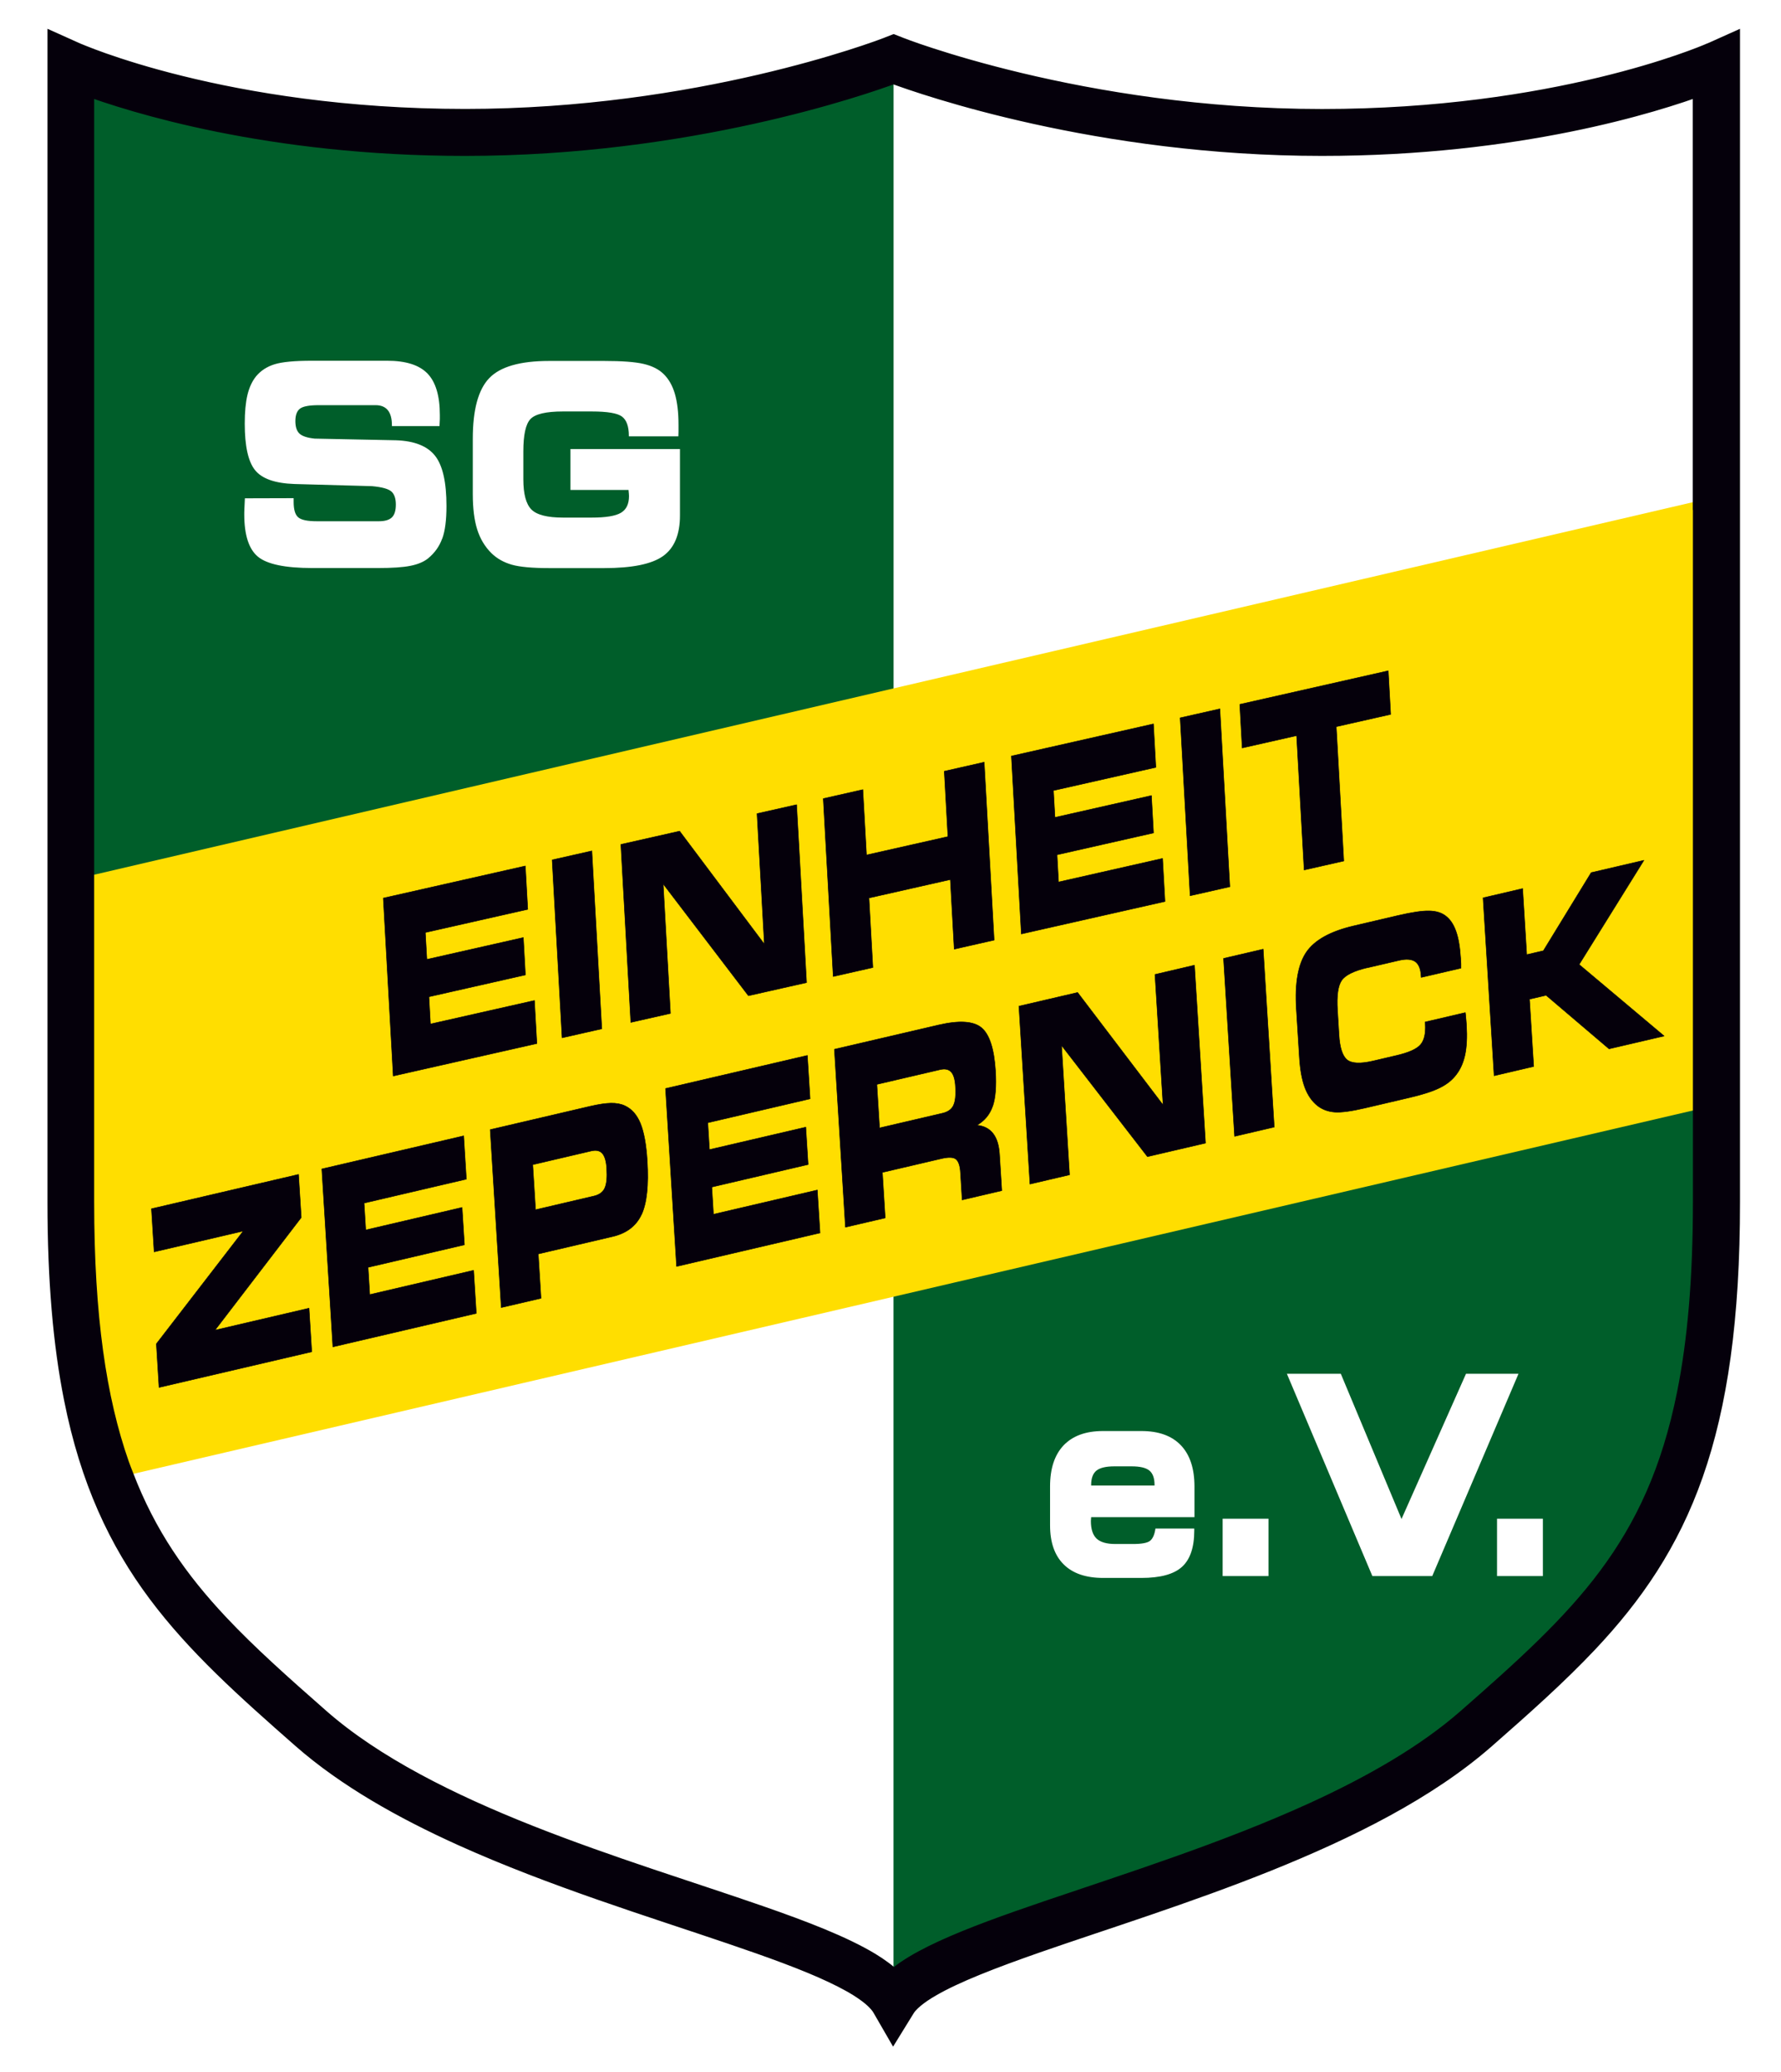 <?xml version="1.0" encoding="UTF-8"?>
<svg id="Ebene_1" xmlns="http://www.w3.org/2000/svg" version="1.1" viewBox="0 0 257.89 299.84">
  <!-- Generator: Adobe Illustrator 29.2.0, SVG Export Plug-In . SVG Version: 2.1.0 Build 108)  -->
  <defs>
    <style>
      .st0 {
        stroke-linecap: round;
        stroke-linejoin: round;
        stroke-width: .07px;
      }

      .st0, .st1, .st2 {
        stroke: #05000b;
      }

      .st0, .st2 {
        fill: #05000b;
      }

      .st1 {
        fill: none;
        stroke-width: .75px;
      }

      .st3 {
        fill: #ffde00;
      }

      .st4 {
        fill: #005e2a;
      }

      .st2 {
        stroke-width: 2.89px;
      }
    </style>
  </defs>
  <path class="st4" d="M129.39,10.67c-4.49,1.66-29.68,10.44-62.04,10.44-28.42,0-48.21-6.26-55.15-8.84v119.48l117.19-27.29V10.67ZM64.02,77.97c-.4,1.11-1.08,2.06-2.04,2.85-.63.5-1.48.86-2.56,1.07-1.08.22-2.64.32-4.69.32h-9.53c-3.91,0-6.53-.55-7.85-1.64-1.32-1.09-1.98-3.14-1.98-6.12,0-.17,0-.46.02-.86.02-.4.04-.89.07-1.47l7.06-.02v.53c0,1.1.21,1.85.65,2.23.43.39,1.33.58,2.71.58h8.98c.88,0,1.51-.19,1.89-.56.38-.37.57-.99.57-1.86s-.22-1.51-.65-1.89c-.44-.38-1.37-.64-2.81-.77l-11.23-.31c-2.81-.1-4.71-.77-5.7-2.01-.99-1.23-1.49-3.47-1.49-6.73,0-1.68.13-3.06.39-4.15.26-1.09.68-1.99,1.26-2.71.68-.81,1.57-1.39,2.67-1.73,1.1-.34,2.89-.51,5.38-.51h10.92c2.71,0,4.65.62,5.84,1.85,1.19,1.23,1.79,3.23,1.79,6,0,.18,0,.38,0,.59,0,.21-.02.55-.05,1.02h-6.89v-.12c0-.97-.2-1.7-.59-2.18-.39-.48-.98-.73-1.77-.73h-8.24c-1.37,0-2.28.17-2.72.51-.44.34-.66.94-.66,1.79s.2,1.45.6,1.82c.4.37,1.13.61,2.2.72l11.77.24c2.68.09,4.57.85,5.67,2.26,1.1,1.41,1.64,3.83,1.64,7.25,0,2.03-.2,3.61-.61,4.72M96.01,80.48c-1.63,1.16-4.47,1.74-8.52,1.74h-7.96c-2.44,0-4.25-.16-5.41-.49-1.16-.33-2.15-.88-2.96-1.67-.94-.93-1.63-2.07-2.06-3.43-.43-1.36-.64-3.07-.64-5.14v-7.98c0-4.2.79-7.12,2.38-8.78,1.59-1.66,4.48-2.49,8.66-2.49h7.99c2.58,0,4.48.14,5.71.43,1.23.29,2.19.77,2.89,1.46.73.71,1.28,1.66,1.63,2.86.35,1.2.53,2.7.53,4.51,0,.43,0,.77,0,1,0,.24-.01.45-.02.65h-7.17v-.08c0-1.35-.33-2.27-.98-2.77-.65-.5-2.12-.75-4.4-.75h-4.17c-2.44,0-4.01.37-4.7,1.1-.69.73-1.03,2.29-1.03,4.66v4.07c0,2.11.39,3.56,1.16,4.35.78.79,2.31,1.18,4.59,1.18h4.14c2.06,0,3.47-.23,4.25-.7.78-.47,1.16-1.27,1.16-2.41,0-.16-.02-.42-.06-.79v-.1h-8.42v-5.92h15.86v9.62c0,2.75-.82,4.71-2.45,5.87"/>
  <path class="st4" d="M167.19,215h-9.19v-.08c0-.97.25-1.66.76-2.08.51-.41,1.38-.62,2.62-.62h2.45c1.24,0,2.1.2,2.6.61.5.41.75,1.1.75,2.09v.08ZM129.39,182.75l117.19-27.29v18.52c0,11.08-.79,20.09-2.3,27.66-2.27,11.35-6.11,19.43-11.41,26.55-5.3,7.12-12.14,13.27-20.39,20.5-5.98,5.25-13.81,9.73-22.29,13.6-12.72,5.81-26.88,10.27-38.51,14.23-5.82,1.98-11,3.84-15.11,5.73-2.06.95-3.85,1.9-5.34,2.91-.67.46-1.27.93-1.81,1.43-.01-.01-.02-.03-.04-.04v-103.81ZM223.41,219.8h-6.64v8.3h6.64v-8.3ZM186.34,198.82l12.38,29.28h8.67l12.49-29.28h-7.6l-9.34,21.02-8.79-21.02h-7.8ZM177.04,228.1h6.64v-8.3h-6.64v8.3ZM152.05,220.76c0,2.47.66,4.35,1.97,5.65,1.32,1.31,3.22,1.96,5.72,1.96h5.54c2.73,0,4.68-.53,5.87-1.6,1.18-1.07,1.78-2.81,1.78-5.24v-.31h-5.62c-.12.86-.38,1.45-.77,1.77-.39.32-1.23.47-2.52.47h-2.5c-1.27,0-2.18-.26-2.73-.78-.55-.52-.83-1.37-.83-2.57,0-.04,0-.12.02-.25.01-.13.02-.23.02-.29h14.96v-4.43c0-2.61-.66-4.6-1.97-5.97-1.31-1.37-3.21-2.06-5.71-2.06h-5.57c-2.48,0-4.37.69-5.69,2.06-1.31,1.38-1.97,3.36-1.97,5.96v5.62Z"/>
  <path class="st3" d="M12.2,126.93v47.05c0,16.62,1.78,28.58,5.09,38,.2.57.42,1.1.63,1.65l111.47-25.96,117.19-27.29v-88.04l-117.19,27.29L12.2,126.93Z"/>
  <path class="st1" d="M247.74,8.12l-.05.02c-1.14.5-22.45,9.57-56.26,9.57-17.44,0-32.8-2.62-43.79-5.24-5.49-1.31-9.89-2.62-12.91-3.59-1.51-.49-2.67-.89-3.45-1.18-.39-.14-.69-.25-.88-.32l-.22-.08-.06-.03-.72-.28-.72.28-.07.03c-1.47.57-27.46,10.42-61.25,10.42-17.45,0-31.57-2.42-41.31-4.82-4.87-1.2-8.64-2.41-11.18-3.3-1.27-.45-2.24-.82-2.88-1.08-.32-.13-.56-.23-.72-.3l-.17-.07-.05-.02-2.75-1.23v167.58c0,11.26.8,20.52,2.38,28.42,2.35,11.83,6.48,20.59,12.11,28.12,5.63,7.54,12.69,13.86,20.94,21.11,6.43,5.63,14.56,10.21,23.25,14.13,13.03,5.87,27.31,10.25,38.87,14.17,5.77,1.96,10.87,3.81,14.72,5.62,1.93.9,3.54,1.8,4.75,2.67,1.22.86,2.01,1.69,2.39,2.35l1.63,2.82,1.71-2.77c.48-.81,1.76-1.94,3.74-3.07,3.45-2.01,8.88-4.12,15.33-6.36,9.69-3.38,21.73-7.12,33.43-11.81,11.7-4.71,23.08-10.37,31.51-17.75,5.51-4.83,10.47-9.25,14.85-13.89,6.56-6.96,11.77-14.47,15.27-24.46,3.5-9.99,5.31-22.4,5.31-39.29V6.89l-2.74,1.23Z"/>
  <path class="st0" d="M201.02,97.08l.35,6.31-7.88,1.78,1.09,19.44-5.74,1.3-1.09-19.44-7.88,1.78-.35-6.31,21.5-4.86ZM77.39,144.8l-15.06,3.4-.22-3.94,13.97-3.16-.3-5.41-13.97,3.16-.22-3.89,14.83-3.35-.35-6.28-20.57,4.65,1.44,25.75,20.8-4.7-.35-6.22ZM85.7,123.15l-5.75,1.3,1.44,25.75,5.75-1.3-1.44-25.76ZM96.03,127.93l12.34,16.18,8.42-1.9-1.44-25.75-5.73,1.29,1.06,18.89-12.27-16.35-8.51,1.92,1.44,25.76,5.74-1.3-1.05-18.73ZM124.95,114.28l-5.74,1.3,1.44,25.75,5.74-1.3-.56-10.07,11.78-2.66.56,10.07,5.78-1.31-1.44-25.75-5.78,1.31.53,9.46-11.79,2.66-.53-9.46ZM167.02,104.77l-20.57,4.65,1.44,25.75,20.8-4.7-.35-6.23-15.06,3.41-.22-3.94,13.97-3.16-.3-5.41-13.97,3.16-.22-3.89,14.83-3.35-.35-6.28ZM170.89,103.89l1.44,25.75,5.75-1.3-1.44-25.75-5.75,1.3ZM23.03,200.8l22.11-5.16-.39-6.31-13.62,3.18,12.49-16.3-.39-6.24-21.3,4.97.39,6.24,12.9-3.01-12.58,16.32.39,6.31ZM67.14,164.39l-20.54,4.79,1.6,25.75,20.77-4.85-.39-6.23-15.04,3.51-.24-3.94,13.95-3.26-.34-5.41-13.95,3.26-.24-3.89,14.81-3.46-.39-6.28ZM92.89,175.77c-.77,1.66-2.17,2.73-4.22,3.2l-10.73,2.51.4,6.42-5.76,1.34-1.6-25.75,14.42-3.37c1.28-.3,2.31-.45,3.08-.46.77-.01,1.44.11,1.99.37,1,.46,1.75,1.31,2.26,2.55.51,1.24.84,3.05.99,5.41.22,3.53-.06,6.12-.82,7.78M87.56,171.96c.28-.58.37-1.53.29-2.85-.06-1.05-.28-1.77-.63-2.18-.36-.4-.9-.52-1.62-.35l-8.46,1.98.41,6.52,8.46-1.98c.76-.18,1.29-.56,1.56-1.15M118.74,178.46l-.39-6.23-15.04,3.51-.24-3.94,13.95-3.26-.34-5.41-13.95,3.25-.24-3.89,14.81-3.46-.39-6.28-20.54,4.79,1.6,25.75,20.77-4.85ZM143.73,160.11c-.41,1.19-1.17,2.11-2.28,2.74,1.01.09,1.79.49,2.34,1.19.55.7.86,1.71.94,3.01l.33,5.27-5.74,1.34-.24-3.92c-.06-1.01-.28-1.67-.65-1.97-.37-.3-1.07-.33-2.1-.09l-8.56,2,.41,6.59-5.76,1.34-1.6-25.75,15.1-3.52c2.98-.69,5.05-.56,6.2.4,1.15.96,1.83,3.04,2.03,6.24.14,2.22,0,3.94-.41,5.13M138.05,159.99c.28-.56.38-1.48.3-2.76-.06-1.02-.27-1.72-.63-2.1-.36-.38-.9-.49-1.62-.32l-9.13,2.13.39,6.3,9.13-2.13c.76-.18,1.29-.55,1.56-1.11M168.41,159.91l-12.37-16.27-8.5,1.98,1.6,25.75,5.73-1.34-1.16-18.73,12.44,16.1,8.41-1.96-1.6-25.75-5.72,1.34,1.17,18.88ZM178.77,164.46l5.74-1.34-1.6-25.75-5.74,1.34,1.6,25.75ZM197.96,140.07l4.6-1.07c1.05-.25,1.83-.19,2.35.16.51.35.8,1.03.86,2.04l.02.26,5.76-1.34c0-.19,0-.39,0-.59,0-.2-.02-.5-.05-.88-.1-1.59-.32-2.88-.67-3.87-.35-.99-.84-1.72-1.48-2.21-.6-.47-1.4-.72-2.39-.74-.99-.03-2.52.2-4.58.68l-6.41,1.5c-3.36.79-5.63,2.06-6.82,3.81-1.19,1.76-1.67,4.48-1.44,8.17l.44,7.02c.11,1.82.38,3.29.8,4.4.42,1.11,1.03,1.99,1.84,2.63.7.54,1.52.84,2.47.91.94.07,2.39-.12,4.36-.58l6.41-1.5c1.98-.46,3.47-.94,4.48-1.45,1.01-.5,1.8-1.14,2.37-1.91.61-.79,1.03-1.77,1.27-2.91.23-1.14.3-2.54.2-4.19-.02-.37-.07-.93-.14-1.67l-.03-.19-5.82,1.36.02.28c.08,1.36-.14,2.36-.68,2.99-.54.64-1.72,1.17-3.55,1.59l-3.33.78c-1.84.43-3.1.37-3.76-.17-.67-.55-1.06-1.75-1.17-3.6l-.22-3.58c-.13-2.08.07-3.5.59-4.29.52-.78,1.77-1.4,3.73-1.86M230.41,126.28l-6.93,11.32-2.41.56-.59-9.56-5.73,1.34,1.6,25.75,5.73-1.34-.61-9.74,2.41-.56,9.11,7.75,7.98-1.86-12.31-10.35,9.38-15.08-7.63,1.78Z"/>
  <path class="st2" d="M246.58,72.36v101.62c0,11.08-.79,20.09-2.3,27.66-2.27,11.35-6.11,19.43-11.41,26.55-5.3,7.12-12.14,13.27-20.39,20.5-5.98,5.25-13.81,9.73-22.29,13.6-12.72,5.81-26.88,10.27-38.51,14.23-5.82,1.98-11,3.84-15.11,5.73-2.06.95-3.85,1.9-5.34,2.91-.67.46-1.27.93-1.81,1.43-.01-.01-.02-.03-.04-.04-.95-.92-2.08-1.75-3.41-2.56-3.94-2.36-9.49-4.51-16.03-6.78-9.79-3.4-21.76-7.05-33.27-11.6-11.51-4.55-22.54-10.03-30.38-16.92-5.49-4.82-10.37-9.16-14.58-13.63-5.93-6.3-10.52-12.85-13.8-21.42-.21-.55-.43-1.08-.63-1.65-3.31-9.42-5.09-21.39-5.09-38V12.28c6.94,2.57,26.73,8.84,55.15,8.84,32.36,0,57.54-8.78,62.04-10.44,4.49,1.66,29.68,10.44,62.03,10.44,28.42,0,48.21-6.26,55.15-8.84v60.08ZM247.74,7.63l-.05.02c-1.14.5-22.45,9.57-56.26,9.57-17.44,0-32.8-2.62-43.79-5.24-5.49-1.31-9.89-2.62-12.91-3.6-1.51-.49-2.67-.89-3.45-1.18-.39-.14-.69-.25-.88-.33l-.22-.08-.06-.03-.72-.28-.72.28-.06.03c-1.47.57-27.46,10.42-61.25,10.42-17.45,0-31.57-2.41-41.31-4.82-4.87-1.2-8.64-2.41-11.18-3.3-1.27-.45-2.24-.82-2.88-1.08-.32-.13-.56-.23-.72-.29l-.17-.07-.05-.02-2.74-1.23v167.58c0,11.26.8,20.52,2.38,28.42,2.35,11.83,6.48,20.58,12.11,28.12,5.63,7.54,12.69,13.86,20.94,21.1,6.43,5.63,14.56,10.21,23.25,14.13,13.03,5.87,27.31,10.25,38.87,14.18,5.77,1.96,10.87,3.8,14.72,5.62,1.93.91,3.54,1.8,4.75,2.67,1.22.86,2.01,1.69,2.39,2.35l1.63,2.82,1.71-2.77c.48-.81,1.76-1.94,3.74-3.07,3.45-2.01,8.88-4.11,15.33-6.36,9.69-3.37,21.73-7.11,33.43-11.81,11.7-4.71,23.08-10.36,31.51-17.75,5.51-4.83,10.47-9.25,14.85-13.89,6.56-6.96,11.77-14.47,15.27-24.46,3.5-9.99,5.31-22.4,5.31-39.29V6.4l-2.74,1.23Z"/>
</svg>